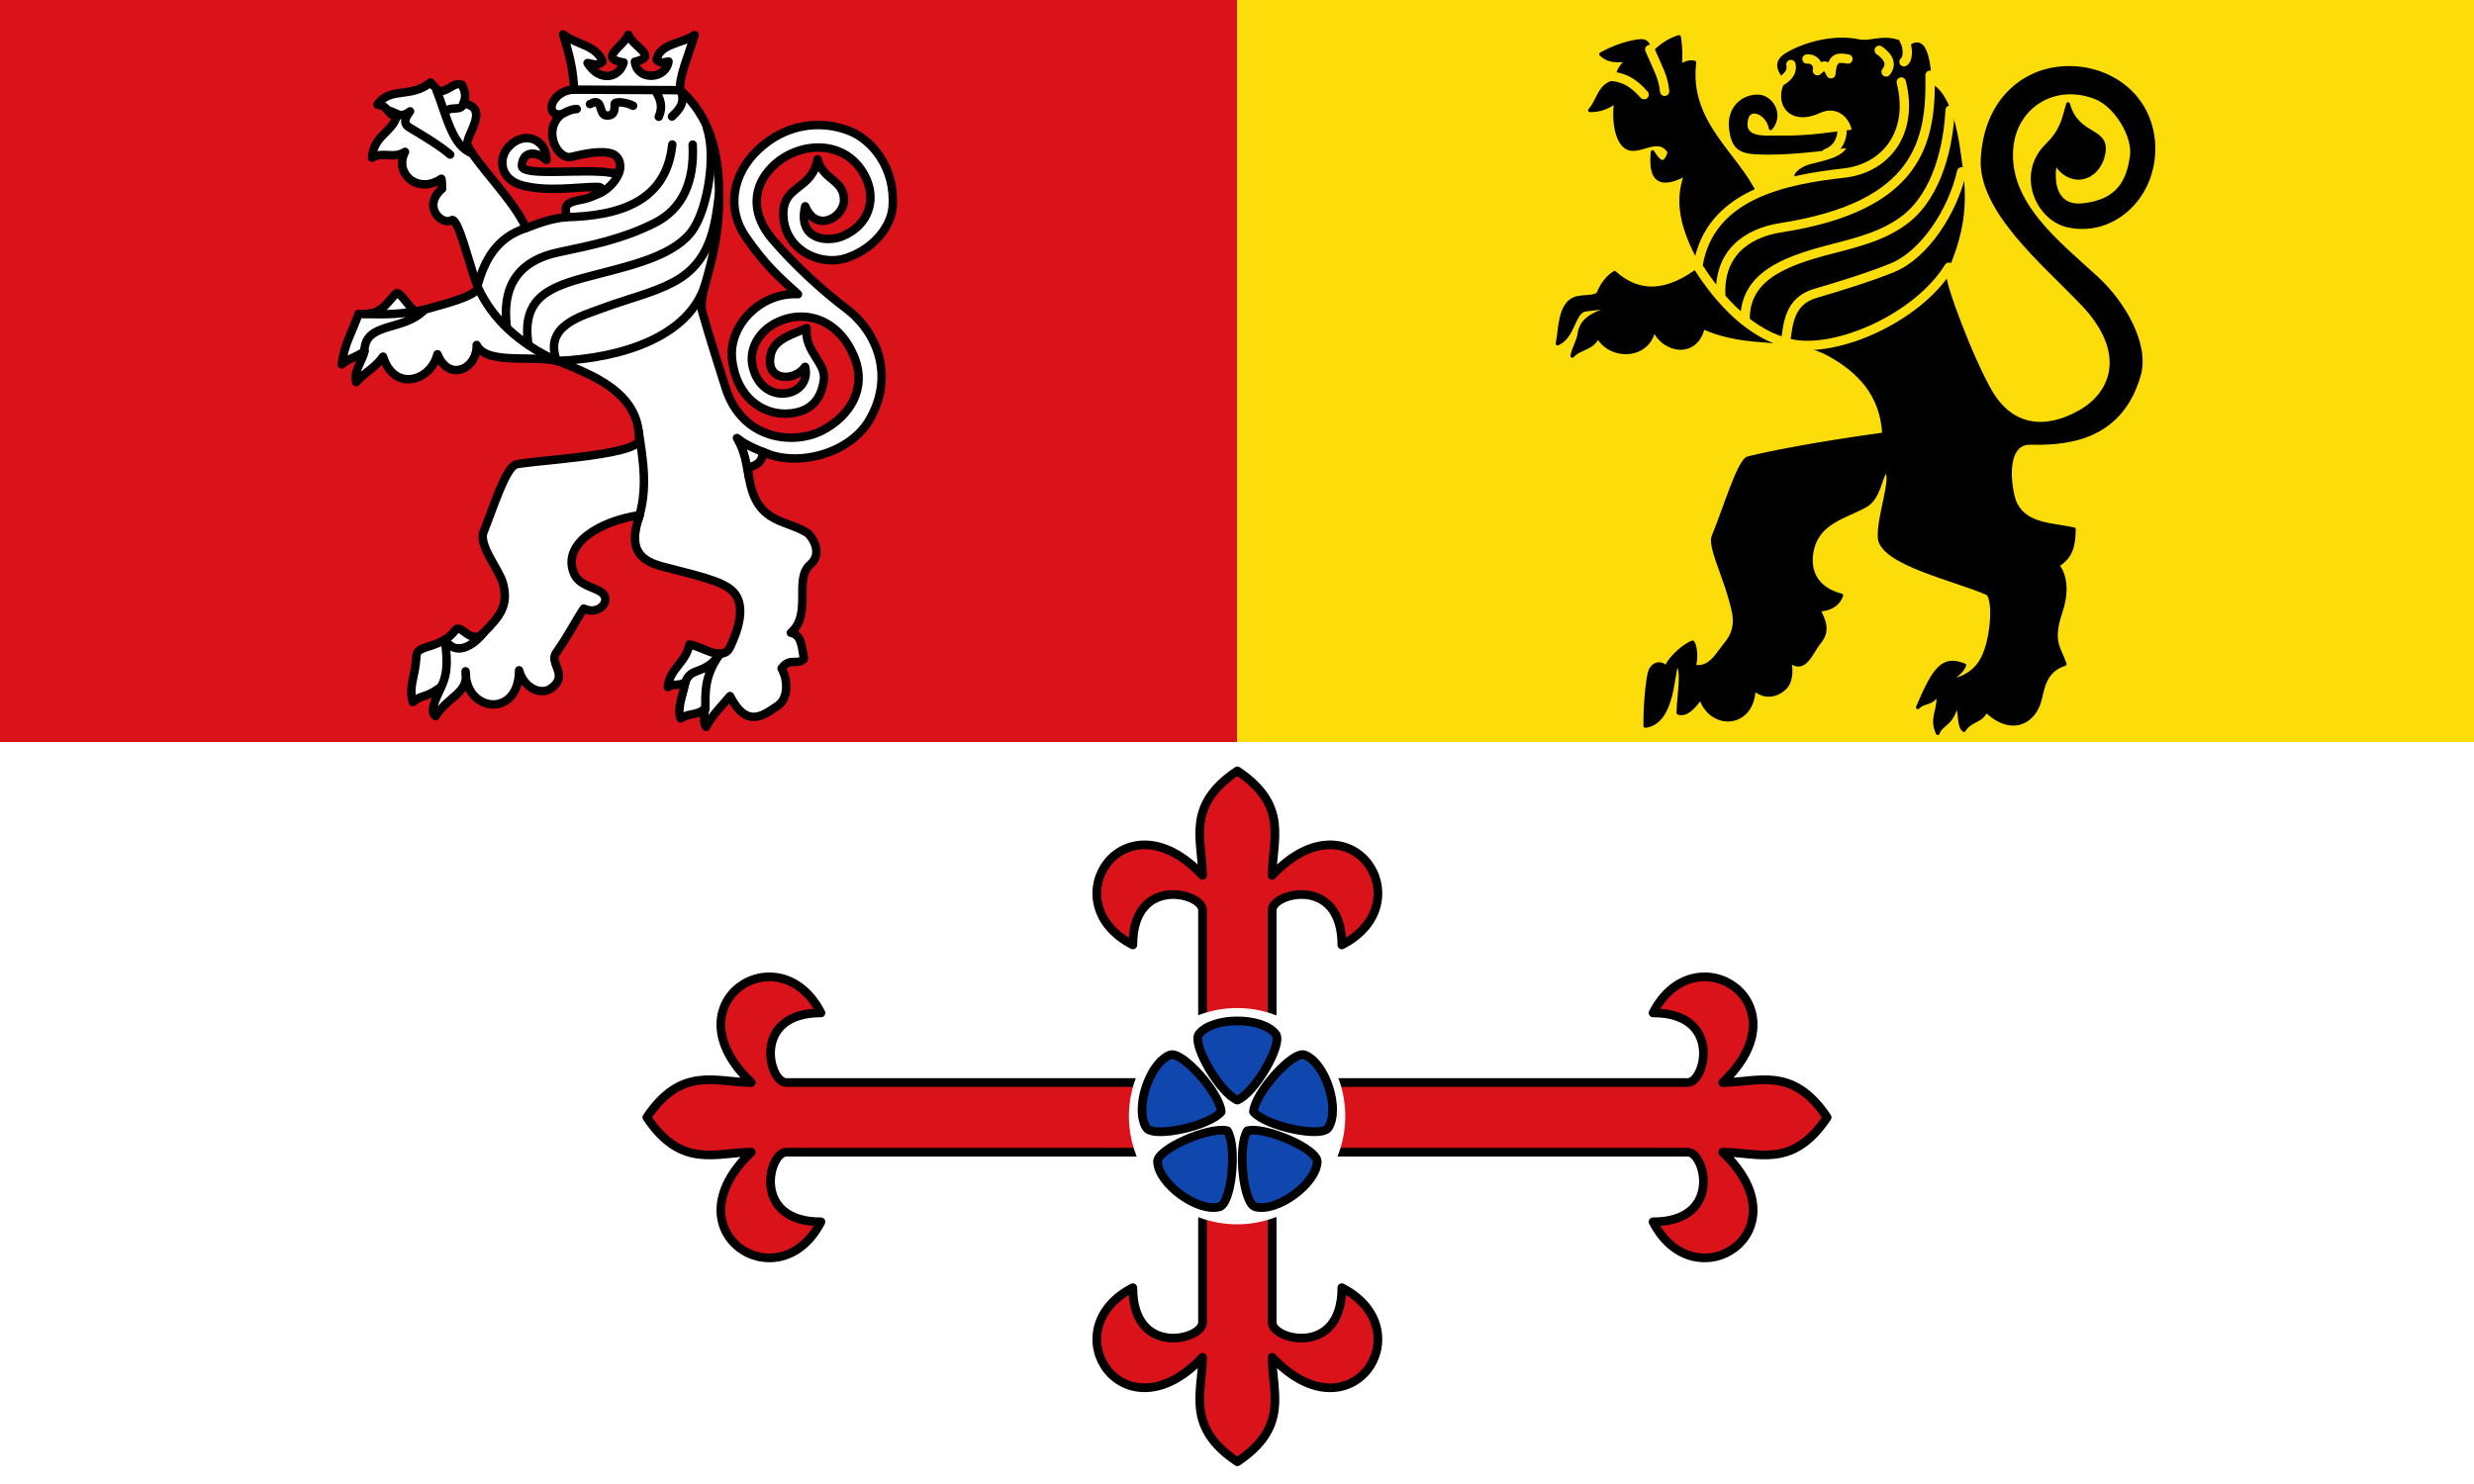 <?xml version="1.0" encoding="UTF-8" standalone="no"?>
<svg xmlns="http://www.w3.org/2000/svg" width="500" height="300">
 <rect width="100%" height="100%" fill="#333333" stroke="none"/>
 <g color="#000">
  <path d="m250 150v-150h-250v150" fill="#da121a"/>
  <path d="m500 150v150h-500v-150" fill="#fff"/>
  <path d="m500 150v-150h-250v150" fill="#fcdd09"/>
 </g>
 <g stroke-linejoin="round" stroke-linecap="round">
  <g fill="#da121a" stroke="#000" stroke-width="1.759">
   <path d="m257.11 205v-21.02c0-3.519 14.08-7.04 14.08 7.04 16.534-8.477 1.948-31.03-14.08-14.07 0-7.04 3.519-14.08-7.04-21.11-10.557 7.04-7.04 14.08-7.04 21.11-16.02-16.952-30.611 5.598-14.08 14.07 0-14.08 14.08-10.556 14.08-7.04v21.02"/>
   <path d="m257.11 246.34v21.02c0 3.519 14.08 7.04 14.08-7.04 16.534 8.477 1.948 31.03-14.08 14.07 0 7.04 3.519 14.08-7.04 21.11-10.557-7.04-7.04-14.08-7.04-21.11-16.02 16.952-30.611-5.598-14.08-14.07 0 14.08 14.08 10.556 14.08 7.04v-21.02"/>
   <path d="m270.53 232.92h70.59c3.519 0 7.04 14.08-7.04 14.08 8.478 16.532 31.03 1.948 14.08-14.08 7.04 0 14.08 3.519 21.11-7.04-7.04-10.556-14.08-7.04-21.11-7.04 16.954-16.02-5.598-30.608-14.08-14.08 14.08 0 10.557 14.08 7.04 14.08h-70.59"/>
   <path d="m229.47 232.92h-70.59c-3.519 0-7.04 14.08 7.04 14.08-8.478 16.532-31.03 1.948-14.08-14.08-7.04 0-14.08 3.519-21.11-7.04 7.04-10.556 14.08-7.04 21.11-7.04-16.954-16.02 5.598-30.608 14.08-14.08-14.08 0-10.557 14.08-7.04 14.08h70.59"/>
  </g>
  <path d="m271.177 225.788a21.157 21.155 0 0 1 -42.313 0 21.157 21.155 0 1 1 42.313 0z" opacity=".99" fill="none" stroke="#fff" stroke-width="1.408"/>
  <g stroke="#000">
   <g fill="#0f47af" stroke-width="1.759">
    <path d="m242.33 209.02c-1.585 1.981 4.223 11.964 7.742 13.371 3.519-1.408 9.327-11.39 7.742-13.371-2.815-3.519-12.669-3.519-15.484 0z"/>
    <path d="m231.7 227.99c1.395 2.12 12.684-.319 15.11-3.23-.251-3.782-7.951-12.39-10.326-11.494-4.217 1.59-7.262 10.96-4.785 14.725z"/>
    <path d="m263.66 213.26c-2.375-.895-10.07 7.713-10.326 11.494 2.426 2.912 13.716 5.35 15.11 3.23 2.477-3.765-.568-13.14-4.785-14.725z"/>
    <path d="m266.21 234.86c.118-2.535-10.449-7.197-14.12-6.267-2.02 3.207-.85 14.697 1.597 15.368 4.346 1.192 12.318-4.599 12.527-9.101z"/>
    <path d="m246.46 243.96c2.447-.671 3.616-12.161 1.597-15.368-3.674-.93-14.242 3.733-14.12 6.267.209 4.501 8.181 10.293 12.527 9.101z"/>
   </g>
   <g fill-rule="evenodd">
    <g stroke-width="1.71">
     <path d="m175.64 84.997c5.267-8.904 1.691-17.892-4.693-22.68-4.131-3.099-10.203-8.468-14.93-14.06-3.659-4.328-4.35-9.591-.494-13.956 5.275-5.972 15.85-6.584 19.609 1.959 1.847 4.199.512 9.24-4.883 11.503-3.047 1.278-9.118.745-7.513-6.06 2.262 5.513 7.79 2.184 7.843-1.177.067-4.251-4.357-4.092-5.333-8.322-1.197 6.34-6.993 5.118-6.939 11.09.064 7.06 7.3 10.7 12.835 8.833 5.591-1.886 8.96-6.507 9.253-10.232.632-8.02-4.211-13.58-8.556-15.352-5.547-2.262-12.868-1.794-18.723 3.823-5.157 4.948-6.309 11.9-2.39 17.537 3.966 5.704 6.563 7.981 10.544 11.571-7.457-.433-14.04 6.228-13.327 13.06.81 7.781 6.255 11.597 11.806 11.04 3.454-.348 6.154-2.187 6.76-6.759.47-3.545-3.981-5.674-3.496-10.488-2.359 1.131-6.465 2.069-7.214 5.238-1.315 5.56 4.757 5.692 6.911 2.587 1.467 6.01-8.423 8.245-10.53.207-1.01-3.838 1.348-7.232 4.156-8.826 5.924-3.365 13.317-1.177 16.439 6.962 2.298 5.99-.852 11.52-6.524 14.505-5.697 2.998-16.268 2.094-19.637-8.672-1.489-4.758-3.278-10.285-4.648-15.176-1.148-4.102 3.54-10.465 3.372-24.01-.105-8.461-1.845-15.536-7.843-20.913-.442-2.313 1.751-7.259 2.88-11.143-2.365 1.7-7.04 1.69-7.678 4.991.941.922 1.47.441 2.411.355-.524 3.691-6.341 3.998-6.797.04 4.869-1.071-.202-2.806-1.33-5.429-1.194 2.597-6.123 4.753-.947 5.594-.863 3.171-4.855 4.04-7.294.108 1.014.114 2.028.775 3.042-.325-1.374-3.345-5.137-3.3-7.98-5.457 1.392 4.413 2.024 7.242 2.223 11.159-4.5.097-6.248 5.406-2.548 4.989-3.988 3.21-.787 9.286 1.985 8.604 2.339-.576 5.984-1.38 8.217-.641 2.113.699 2.308 4.314-.008 3.89-5.44-.997-18.392.879-18.206-1.501.261-3.331 3.362-2.68 4.963-1.111.08-4.095-4.388-6.143-7.632-2.676-2.152 2.3-1.873 6.684 2.963 7.86 5.179 1.26 10.726.281 14.834.245 2.274-.02.383 1.958-3.193 2.606-4.01.727-2.887 1.741-3.01 3.512-2.831.297-4.891.976-8.08 2.208-2.358-5.562-10.217-13.1-11.796-16.746-.738-1.705 4.814-7.547-.851-8.445.644-1.77.238-2.492-.292-3.767-1.806-.699-2.768 1.601-5.068 1.28.125-.614-.825-1.09-1.28-1.768-4.054 3.31-8.172.811-10.743 4.491 2.14.159 1.953 1.864 3.846 2.557-1.133 3.199-4.631 3.807-4.939 8.168 2.253-1.313 4.328.338 6.663-1.178-2.278 4.308 2.527 8.703 7.35 5.438.148.67.111 1.293.152 2.01-4.161 3.62-.031 7.501 1.907 6.373 1.323-.77 3.733 9.566 5.222 13.325.794 2-8.355 4.01-11.874 5.102-1.531.475-3.697-4.515-4.622-3.562-2.369 2.439-2.886 4.33-7.527 4.096-1.49 4.15-2.814 5.889-3.398 10.189 1.507-1.3 3.205-1.523 4.594-2.691-.237 1.674-2.412 4.393-1.648 6.267 1.774-2.085 3.63-2.684 5.404-5.144 2.182 7.097 9.556 5.11 10.996-.48 2.335 5.748 8.09 2.895 7.925-1.881 2.049 4.368 12.86 1.696 17.18 3.541 5.545 2.37 15.772 5.847 15.648 15.592-.043 3.386-23.847 4.302-25.13 5.119-2.075 1.322-4.282 8.45-6.31 13.566-1.052 2.653 3.163 7.592 3.899 10.276 1.23 4.481-.467 6.664-3.968 10.168-2.513 2.515-4.537-2.112-5.623-.629-2.804 3.83-7.71 2.898-7.852 5.097-.327 5.04-1.623 5.882-.756 9.474 2.036-1.711 2.345-.602 5.759-3.112-.531 1.421-2.67 4.944-1.142 5.938 2.553-4.062 6.819-4.668 6.05-9.06-.069 8.343 10.812 9.568 10.817-.202.892 3.497 4.346 5.153 6.468 3.652 3.686-2.609-.447-5.121.989-7.141 2.508-3.526 3.853-6.322 5.609-8.984 3.187 1.494 5.78-1.787 3.511-3.345-1.508-1.036-4.484-1.344-5.498-3.795-2.419-5.85 4.97-10.521 13.308-11.764-2.742 7.609.801 9.397 4.919 10.488 5.802 1.538 11.663 2.717 13.864 4.897 2.896 2.869 1.01 8.06-.537 11.327-1.494 3.161-6.03-.353-8.187-.551-.793 3.765-4.084 4.961-4.384 8.61 1.174-.761 2.266-.21 3.522-.935-.274 1.905-1.806 5.376-.907 7.282 1.842-1.257 3.165-.437 4.978-2.069-.44 1.847-.3 3.237.137 3.769 1.191-2.279 2.75-3.759 4.841-6.227 3.3 6.471 6.535 4.084 9.654 1.933 2.188-1.509 2.081-5.236.765-7.524 1.713-2.36 3.206-.49 4.525-1.949-.471-2.544-.478-4.845-2.651-5.262 4.385-3.842.521-10.878 3.913-13.782 2.794-2.392.168-5.947-.683-6.462-4.808-2.915-10.989-1.697-11.921-13.192 1.87-.284 3.079-1.34 3-3.14 7.123 3.292 17.584.28 21.509-6.354z" fill="#fff"/>
     <path d="m138.48 137.98c1.164-3.371 3.741-1.21 7.07-5.813-3.432 4.606-2.927 8.345-3 11.03m-53.38-4.348c1.601-3.18 1.076-6.36.77-9.54 2.567 4.063 6.7.085 7.701-1.289m31.4-40.988c.958 6.05 1.952 11.988-.113 18.17m26.24-13.415c-2.161-.911-4.351-1.716-6.23-3.238 1.777 3.02 1.848 5.326 2.438 8.04m-38.831-23.612c-2.814-7.215 5.193-9.155 9.593-10.803 4.671-1.749 9.687-2.887 13.889-5.096 7.491-3.938 8.457-10.88 9.305-17.933m-2.418-13.13c1.801 5.505.158 15.641-2.712 20.17-3.368 5.317-12.237 7.365-19.01 9.133-8.977 2.345-16.11 3.925-14.375 14.497m-4.374-3.574c-1.019-7.901 1.795-13.433 10.557-15.276 6.544-1.376 12.971-2.669 19.371-5.915 5.577-2.828 8-8.314 7.62-15.812m-14.688 4.956c-.276 1.985-2.797 4.856-5.421 5.317m15.988-10.301c-1.166 11.298-10.215 14.43-21.489 14.69m21.431-20.352c1.619-1.478 2.816-3.073 1.67-5.319l-21.471-.106m16.36.131c1.086 1.592 1.687 3.297.766 5.352m-59.02 39.865c3.657.137 7.434.065 11.707-.875-4.227 4.503-12.07 2.347-12.178 8.391m20.01-50.07c-.467 1.809-2.595.291-3.671 1.766m-1.69-4.254c1.948 4.959 3.161 11.231 7.139 12.567m18.03-7.885c1.031-.524 2.061-1.064 3.092-1.069m-25.583 9.206c-2.068-1.787-5.065-3.574-8.04-5.361-1.605-.847-1.07-2.071-.058-3.38-2.157 1.608-2.544.201-4.513-.19m27.939 23.789c-5.928 1.903-8.374 6.448-9.828 11.744 3.059 6.845 8.66 11.693 16.07 15.12 13.428-.524 26.767-5.066 29.974-15.472m-23.275-36.452c2.789-1.594 1.598 2.252 3.34 2.302 1.028.03 1.734-.275 1.636-2.309-.046-.552 2.173-.477 3.727.342" fill="none"/>
    </g>
    <path d="m322.94 67.932c2.343 4.613 10.291 4.603 11.301-1.5 1.849 4.621 8.536 5.847 9.939-.279 9.618 4.348 18.01 1.239 25.794 5.649 5.567 3.152 10.421 7.813 10.799 16.01-8.746 1.173-20.435 3.092-27.469 4.82-1.807.444-4.774 10.479-7.02 15.86-.728 1.745 2.053 7.718 3.154 11.563.957 3.343 2.234 6.596-.526 9.986-2.01 2.465-3.259 5.253-6.571 4.73.492-1.528.369-3.97-.263-4.916-1.293.435-4.444 2.833-5.365 5.179-.938-1.364-2.937-.927-3.369 1.208-.51 2.519-.857 6.827-.82 10.509 5.836-.726 5.423-11.303 6.385-12.476 1.458.839.376 6.119.292 9.813 1.505.574 3.103-1.047 4.516-3.122 1.96 6.403 10.526 6.137 10.728-1.76 2.37 2.116 4.87 1.244 6.356-.231.877-.871 1.471-3.02.773-5.503 3.131 2.826 4.481-1.718 6.08-3.624 1.958-2.334.976-4.269-.096-6.58 2.425-.126 3.965-1.161 4.577-2.891-4.777-1.242-6.723-4.565-6.02-8.714 1.053-6.181 6.668-7.079 10.917-9.479 2.862-1.617 2.908-5.999 4.189-7.06 1.551 1.331-1.543 9.181-1.343 13.495.24 5.18 15.12 8.41 21.663 11.255 1.728.751 1.275 9.122-.813 13.174-1.395 2.707-3.72 4.165-6.815 4.661 1.074-1.023 2.461-1.734 3.093-3.199-4.364-1.823-6.1.732-9.401 8.47 1.371-1.401 2.742-.412 4.112-2.923.343 3.846-1.561 4.967-.093 8.162.711-2.024 2.908-1.661 3.804-5.999.945 1.812.331 4.463 1.484 5.378 1.381-2.204 3.552-1.692 4.452-4 5.065 4.882 9.706 2.522 10.885-2.166.577-2.294.965-5.916 5.03-7.188-1.067-3.278-2.922-4.412-.82-10.559 1.158-3.386 1.215-7.091-.65-9.41 2.735-1.686 3.277-3.871 3.324-7.284-4.655-.975-9.647-.796-11.84-5.16-.991-1.971-2.869-12.465 3.135-12.306 8.862.234 18.35-1.705 21.83-13.62 1.845-6.314-3.195-14.764-8.516-19.662-7.77-7.151-18.368-15.196-17.208-26.542.84-8.219 8.648-13.258 16.975-10.03 4.209 1.631 7.87 7.885 7.346 11.812-.692 5.187-2.745 9.232-9.926 9.999-4.735.506-6.529-3.222-5.586-8.675 2.967 5.03 8.572 3.636 9.727-1.569 1.192-5.372-5.211-3.32-7.109-10.207-.904 3.035-1.121 5.256-4.266 8.362-5.851 5.778-1.965 14.721 4.089 16.16 9.359 2.226 18.376-6.156 17.349-17.233-1.057-10.04-10.08-15.385-18.851-14.494-7.83.796-14.915 6.861-15.589 18.16-.625 10.475 12.12 20.962 20.17 29.374 9.328 9.748 6.322 18.05-.462 21.902-7.03 3.991-13.808 3.228-18.06-3.958-3.82-6.464-9.946-22.661-9.34-24.01 3.692-8.217 4.233-13.926 3.332-21.05-.764-6.04-1.841-14.598-6.254-17.12-.41-8.124-2.053-9.209-4.19-7.464-4.346-3.136-7.357-.726-10.26-1.341-5.28-1.118-11.317.752-14.587 2.769-2.797 1.726-1.013 3.657.154 5.3-2.463 4.377.612 8.782 6.399 6.128 3.657-1.678 6.566.8 7.082 4.03-4.528.479-8.711 1.341-15.14 1.242-2.841-.044-7.61.611-6.608-3.774.638-2.792 4.401-1.171 4.929 1.91 2.346-2.767.121-6.395-2.593-6.425-3.01-.034-5.998 2.327-5.42 6.688.452 3.403 1.663 4.441 4.98 4.633 5.575.323 12.737-.57 18.985-1.336-1.018 2.719-5.03 3.31-7.865 4.07-2.337.626-4.604 2.797-1.294 2.828-4.358.699-6.464 1.817-9.721 3.26-3.919-8.5-13.988-14.755-12.502-26.999-.969-.303-1.939.242-2.908.649.185-1.438.162-3.851-.195-5.815-1.673.461-4.281 1.905-5.954 4.32-.134-1.326.254-3.382-1.546-3.518-2.15.051-5.759 1.227-8.242 2.681 1.791 1.659 3.582 1.18 5.373 1.19-1.913 1.648-2.157 3.02-1.985 4.318-3.828.318-3.777 3.868-5.641 5.823 1.756.008 3.511-.461 5.267-1.851-.632 4.956.496 8.529 2.296 9.43 2.518 1.261 6.352-2.773 8.524.887-1.01 3.266-2.285 1.84-3.427-.006-.212 2.996-.474 8.366 6.826 4.356-2.507 6.425-.128 12.535 3.361 18.728-7.478 5.951-13.193 5.508-17.872 1.314-1.303.801-2.478 2.245-3.154 3.942-.514 1.29-3.307.675-4.895 1.311-3.08 1.232-2.871 6.102-3.467 9.05 3.289-1.39 3.143-6.588 5.686-6.864l6.077-.743c-3.134 1.315-6.889 2.02-7.343 5.659-.166 1.335-1.15 2.88-1.446 4.433 1.63-1.755 4.097-1.396 5.17-4z" stroke-width=".756"/>
   </g>
  </g>
  <path d="m324.75 15.356c3.464.124 5.369 1.356 7.531 3.778m1.146-9.132c1.676 3.909 2.736 5.571 2.995 8.454m32.691 12.575c2.654-1.025 3.202-3.367 3.17-4.848m12.557-18.06c.824 1.298.873 3.809-.037 4.364m-19.607-.557c1.163-.144 2.433.768 2.11 2.359 1.604-1.493 1.795-1.152 2.722.614.237-3.672 1.781-3.217 3.438-2.973m-14.607 5.111c1.592-.826 3.545-1.997 3.085-3.996m-1.094 56.19c.523-3.65.683-8.354 6.02-9.918 4.652-1.363 10.984-3.31 15.611-5.203 6.394-2.616 12.13-11.269 13.976-19.383m-2.337-12.459c-.345 7.229-2.538 16.86-8.851 21.901-4.38 3.497-9.912 4.827-15.332 6.225-9.454 2.439-17.548 5.589-17.24 14.512m-4.903-4.745c-.651-8.767 5.05-13.04 12.11-14.13 27.93-4.332 30.438-17.527 30.16-30.827m-5.815 1.374c2.597 10.37-3.221 17.458-11.522 18.396-11.988 1.355-27.29 4.281-29.595 18.87 4.528 7.143 10.891 13.904 18.717 15.64 9.197 2.04 25.653-5.173 32.04-15.463m-14.1-43.854c2.08 1.456 2.535 2.911 1.394 4.367" fill="none" fill-rule="evenodd" stroke="#fcdd09" stroke-width="1.89"/>
 </g>
</svg>
